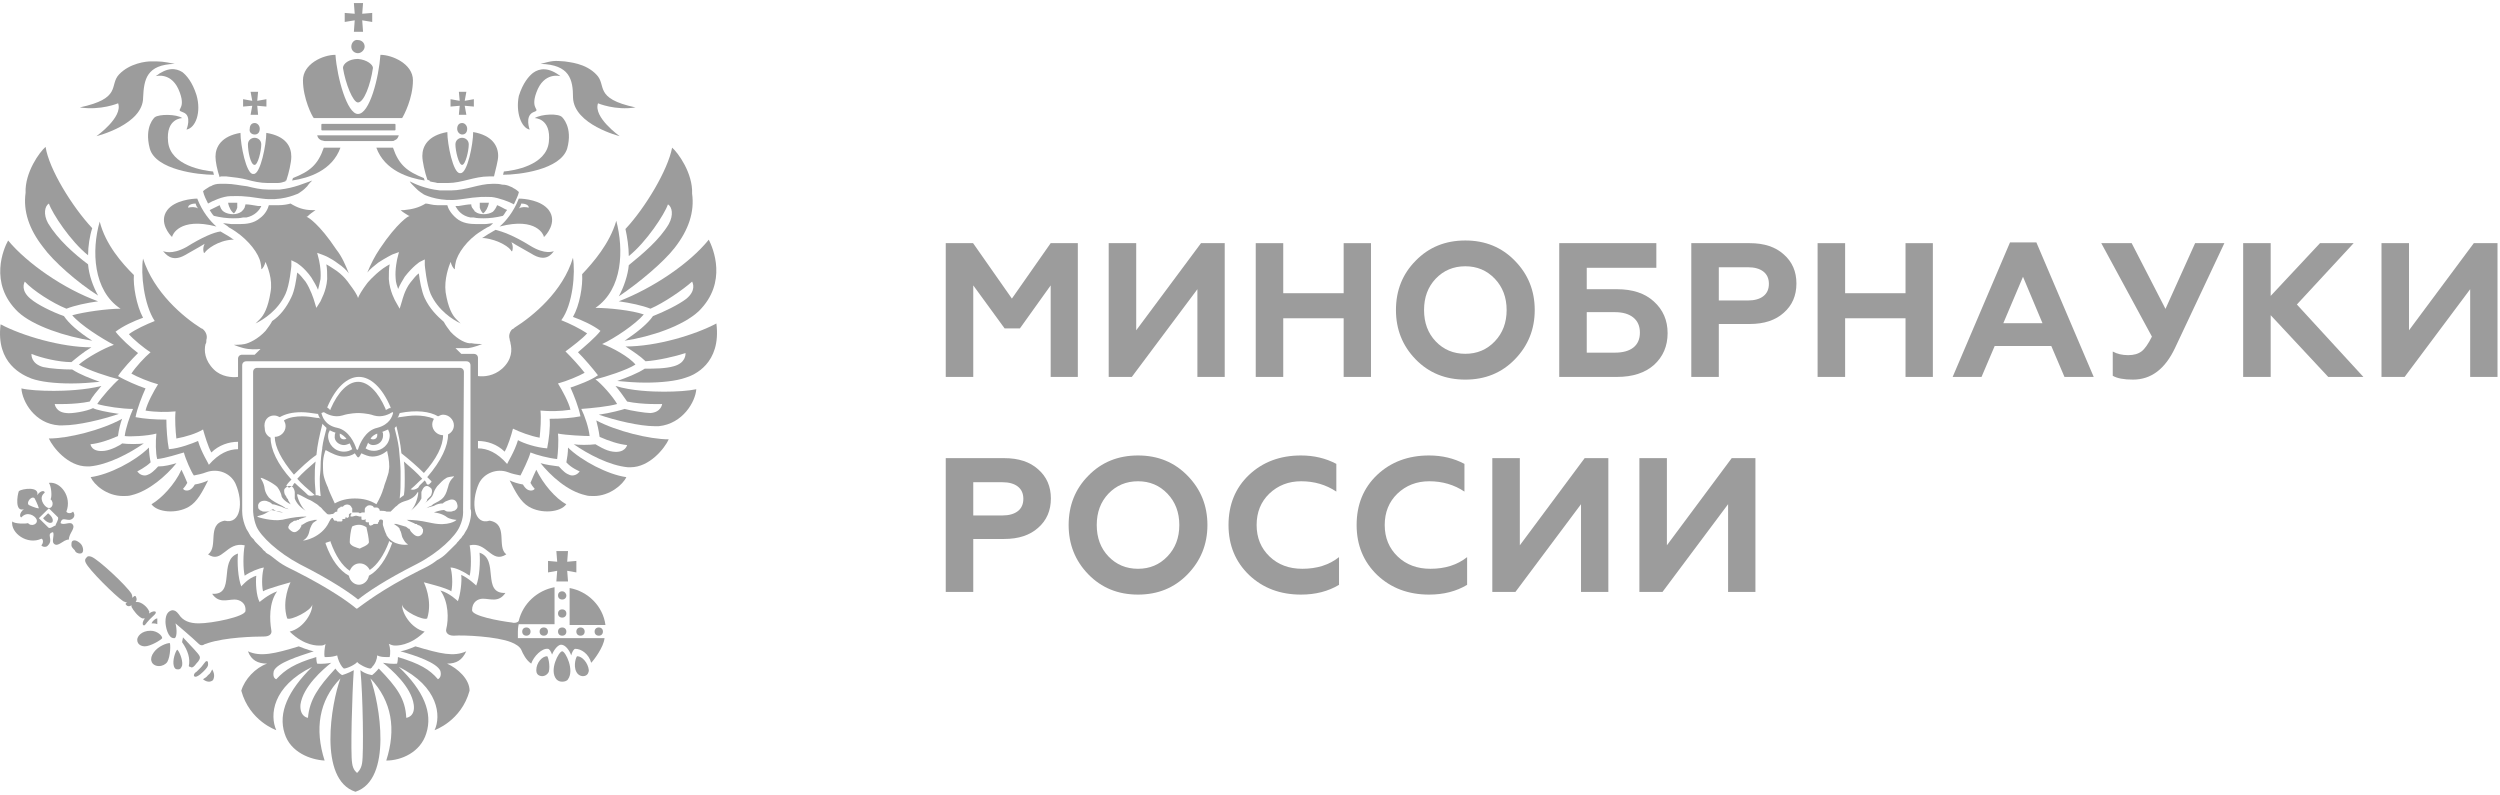 <?xml version="1.0" encoding="UTF-8"?> <svg xmlns="http://www.w3.org/2000/svg" width="563" height="179" viewBox="0 0 563 179" fill="none"><g clip-path="url(#clip0_8270_1673)"><path d="M126.606 133.163C126.043 133.163 125.668 133.533 125.668 134.088C125.668 134.643 126.043 135.013 126.606 135.013C127.169 135.013 127.544 134.643 127.544 134.088C127.544 133.718 127.169 133.163 126.606 133.163Z" fill="#9C9C9C"></path><path d="M129.793 142.233C129.793 142.788 130.168 143.158 130.731 143.158C131.294 143.158 131.669 142.788 131.669 142.233C131.669 141.677 131.294 141.308 130.731 141.308C130.168 141.308 129.793 141.677 129.793 142.233Z" fill="#9C9C9C"></path><path d="M126.606 141.308C126.043 141.308 125.668 141.677 125.668 142.233C125.668 142.788 126.043 143.158 126.606 143.158C127.169 143.158 127.544 142.788 127.544 142.233C127.544 141.677 127.169 141.308 126.606 141.308Z" fill="#9C9C9C"></path><path d="M133.904 142.233C133.904 142.788 134.28 143.158 134.843 143.158C135.405 143.158 135.78 142.788 135.78 142.233C135.78 141.677 135.405 141.308 134.843 141.308C134.28 141.308 133.904 141.677 133.904 142.233Z" fill="#9C9C9C"></path><path d="M125.292 124.099L125.48 126.504L123.416 126.319V128.91L125.48 128.54L125.292 130.945H127.919L127.732 128.54L129.796 128.91V126.319L127.732 126.504L127.919 124.099H125.292Z" fill="#9C9C9C"></path><path d="M128.279 132.425V140.751H136.348C135.785 136.496 132.407 133.165 128.279 132.425Z" fill="#9C9C9C"></path><path d="M126.606 137.233C126.043 137.233 125.668 137.603 125.668 138.158C125.668 138.713 126.043 139.084 126.606 139.084C127.169 139.084 127.544 138.713 127.544 138.158C127.544 137.603 127.169 137.233 126.606 137.233Z" fill="#9C9C9C"></path><path d="M129.979 147.78C129.792 147.78 129.041 149.815 129.792 151.296C130.167 152.036 130.918 152.406 131.668 152.221C132.419 152.036 132.606 151.296 132.606 150.925C132.419 149.26 131.105 147.78 129.979 147.78Z" fill="#9C9C9C"></path><path d="M123.213 147.78C122.087 147.78 120.773 149.26 120.773 150.925C120.773 151.481 120.961 152.036 121.712 152.221C122.462 152.406 123.213 152.036 123.588 151.296C123.963 149.815 123.4 147.78 123.213 147.78Z" fill="#9C9C9C"></path><path d="M126.603 146.67C125.852 146.67 123.601 150.925 125.29 152.961C125.665 153.331 126.04 153.516 126.603 153.516C127.166 153.516 127.729 153.331 127.916 152.961C129.417 150.925 127.353 146.67 126.603 146.67Z" fill="#9C9C9C"></path><path d="M116.627 142.23C116.627 141.305 116.815 140.565 116.815 140.565H124.883V132.239C120.943 132.979 117.753 135.939 116.815 139.825C116.627 140.195 115.877 140.38 115.314 140.195C112.312 139.825 106.308 138.715 106.308 137.42C106.308 135.569 107.621 134.829 108.747 134.829C110.436 134.829 112.312 135.754 113.813 133.534C108.372 133.719 112.5 125.949 107.996 124.468C108.184 126.503 107.996 130.019 107.246 131.869C107.246 131.869 105.557 130.204 103.869 129.464C104.056 130.944 103.681 133.904 103.118 135.384C103.118 135.384 101.242 133.534 99.178 132.979C101.054 135.569 101.054 139.455 100.491 141.675C100.304 142.415 100.866 143.155 102.18 143.155C104.432 142.97 111.937 143.34 115.126 144.635C116.065 145.005 117.003 145.561 117.378 146.3C117.753 147.226 118.504 148.706 119.63 149.446C120.193 147.781 122.069 145.931 123.382 146.115C123.757 146.115 124.133 146.856 124.32 147.411C124.508 146.856 125.446 145.19 126.384 145.19C127.323 145.19 128.26 146.485 128.636 147.596C128.823 146.856 129.199 146.115 129.574 146.115C130.887 146.115 132.576 147.226 133.139 149.261C133.702 148.706 135.953 145.746 136.141 143.71H116.627C116.627 143.895 116.627 143.155 116.627 142.23Z" fill="#9C9C9C"></path><path d="M121.523 142.233C121.523 142.788 121.899 143.158 122.461 143.158C123.024 143.158 123.4 142.788 123.4 142.233C123.4 141.677 123.024 141.308 122.461 141.308C121.899 141.308 121.523 141.677 121.523 142.233Z" fill="#9C9C9C"></path><path d="M117.602 142.233C117.602 142.788 117.977 143.158 118.54 143.158C119.103 143.158 119.478 142.788 119.478 142.233C119.478 141.677 119.103 141.308 118.54 141.308C117.977 141.308 117.602 141.677 117.602 142.233Z" fill="#9C9C9C"></path><path d="M39.9 146.304C39.524 146.674 38.774 148.709 39.149 150.005C39.337 150.56 39.524 150.745 40.087 150.745C40.65 150.745 40.838 150.375 41.026 149.82C41.213 148.524 40.275 146.489 39.9 146.304Z" fill="#9C9C9C"></path><path d="M46.851 152.039C46.475 152.594 45.912 152.779 45.725 152.964C45.912 153.149 46.475 153.519 47.038 153.519C47.413 153.519 47.788 153.334 47.976 153.149C48.539 152.039 47.976 151.114 47.788 150.744C47.601 151.114 47.413 151.669 46.851 152.039Z" fill="#9C9C9C"></path><path d="M44.201 149.447C44.952 148.707 45.14 148.152 44.952 147.782C44.764 147.227 43.076 145.562 41.199 143.526C41.199 143.896 41.012 144.266 41.012 144.636C42.325 146.486 42.888 148.337 42.513 150.002C42.7 150.187 42.7 150.187 42.888 150.187C43.263 150.557 43.826 150.002 44.201 149.447Z" fill="#9C9C9C"></path><path d="M46.864 149.632C46.864 149.262 46.864 149.077 46.676 148.892H46.488C46.301 148.892 46.113 149.262 45.925 149.447C45.738 149.632 45.55 150.002 45.175 150.372C44.8 150.742 44.612 150.927 44.237 151.297C43.862 151.482 43.674 151.852 43.674 152.037C43.674 152.037 43.674 152.037 43.674 152.222C43.862 152.407 43.862 152.407 44.049 152.407C44.237 152.407 44.8 152.222 45.738 151.297C46.676 150.372 46.864 150.002 46.864 149.632Z" fill="#9C9C9C"></path><path d="M34.487 139.821C34.487 139.821 34.299 140.007 34.111 140.377C34.487 140.377 35.05 140.377 35.425 140.562C35.425 140.192 35.425 139.636 35.425 139.267C35.05 139.267 34.674 139.636 34.487 139.821Z" fill="#9C9C9C"></path><path d="M39.515 140.382C39.515 140.382 43.456 143.713 44.769 145.008C45.144 145.378 45.519 145.378 45.895 145.193C46.082 145.008 46.457 145.008 46.833 144.823C50.773 143.528 57.153 143.343 59.404 143.343C60.905 143.343 61.28 142.603 61.093 141.862C60.717 139.642 60.53 135.757 62.406 133.167C60.342 133.907 58.466 135.572 58.466 135.572C57.715 134.277 57.528 131.131 57.715 129.651C55.839 130.206 54.338 132.057 54.338 132.057C53.587 130.206 53.4 126.691 53.587 124.656C49.084 126.136 53.212 134.092 47.771 133.722C49.272 135.942 51.148 135.017 52.837 135.017C53.963 135.017 55.464 135.757 55.276 137.607C55.089 138.902 47.771 140.382 44.769 140.382C42.705 140.382 41.204 139.827 40.266 138.347C39.703 137.607 39.328 137.422 38.765 137.422C38.014 137.607 37.264 138.162 37.264 140.012C37.264 141.123 37.826 143.713 39.14 143.713C39.89 143.898 39.89 141.678 39.515 140.382Z" fill="#9C9C9C"></path><path d="M32.054 139.269C32.242 139.269 32.429 139.269 32.617 139.269C32.054 140.009 32.054 140.564 32.242 140.749C32.617 141.119 32.804 140.379 33.742 139.454C34.681 138.529 35.244 138.159 35.056 137.789C34.868 137.603 34.306 137.603 33.555 138.159C33.555 137.974 33.742 137.789 33.555 137.603C33.18 136.679 31.866 135.568 30.928 135.568C30.74 135.568 30.74 135.568 30.553 135.568C30.928 135.013 30.74 134.643 30.553 134.273C30.365 134.088 30.178 134.273 29.802 134.643C29.802 134.458 29.802 134.088 29.615 133.718C28.489 131.868 22.11 125.947 20.608 125.392C19.67 125.022 19.483 125.577 19.483 125.577C19.483 125.577 18.92 125.947 19.295 126.687C19.858 128.168 26.05 134.273 27.738 135.383C28.114 135.568 28.489 135.753 28.676 135.568C28.301 135.938 28.114 135.938 28.489 136.308C28.676 136.493 29.052 136.679 29.615 136.308C29.615 136.493 29.615 136.493 29.615 136.679C29.99 137.418 31.116 138.899 32.054 139.269Z" fill="#9C9C9C"></path><path d="M36.531 143.708C36.531 143.153 35.405 142.042 33.904 142.042C31.841 142.042 30.902 143.338 30.902 144.078C30.902 145.373 32.216 145.558 32.591 145.558C33.904 145.558 36.344 144.078 36.531 143.708Z" fill="#9C9C9C"></path><path d="M34.67 146.854C34.107 147.594 33.92 148.334 34.107 148.889C34.295 149.629 35.046 149.999 35.796 149.999C36.547 149.999 37.297 149.629 37.672 149.074C38.423 147.779 38.423 145.003 38.235 144.818C37.485 144.818 35.609 145.559 34.67 146.854Z" fill="#9C9C9C"></path><path d="M16.26 117.99C15.697 117.435 14.384 118.36 13.633 117.805C14.008 115.955 15.322 117.805 16.448 116.695C17.011 116.14 16.635 115.4 16.448 115.215C15.885 115.77 15.134 115.585 14.947 115.215C16.26 111.885 13.633 108.369 11.006 108.739C11.569 109.479 11.757 111.885 11.382 112.44C12.32 113.18 11.757 114.845 10.631 114.29C9.881 113.92 8.567 112.07 10.068 110.96C10.068 110.405 9.13 110.405 8.38 111.515C8.942 109.479 5.002 110.035 4.252 110.589C3.876 111.515 3.314 115.4 5.377 114.66C4.252 115.585 4.439 116.51 4.815 116.51C6.128 115.03 7.817 116.14 8.192 116.88C8.755 117.99 7.066 118.73 6.316 117.805C5.753 117.99 3.314 117.99 2.751 117.435C2.375 120.025 6.128 122.801 9.318 121.321C9.693 121.321 9.881 122.246 9.318 122.801C9.505 123.171 10.444 123.356 10.819 122.801C12.132 121.506 10.256 120.211 11.945 119.84C12.32 120.581 11.569 121.876 12.132 122.431C13.07 123.356 14.196 121.506 15.509 121.506C15.509 120.025 17.198 118.915 16.26 117.99ZM6.503 113.735C6.503 113.735 5.94 113.365 6.691 112.44C7.441 111.7 7.817 112.255 7.817 112.255C7.817 112.255 8.567 113.735 8.755 114.475C8.004 114.475 6.503 113.735 6.503 113.735ZM12.507 118.36C12.132 118.36 11.194 119.286 10.819 118.73L8.755 116.695L11.006 114.475L13.07 116.51C13.258 117.065 12.507 117.99 12.507 118.36Z" fill="#9C9C9C"></path><path d="M16.834 121.693C16.647 121.693 16.459 121.693 16.272 121.878C16.084 122.063 16.084 122.433 16.084 122.803C16.084 123.173 16.459 123.543 16.834 123.913C17.022 124.468 17.585 124.653 17.96 124.653C18.148 124.653 18.336 124.653 18.523 124.468C18.898 124.098 18.711 122.988 18.148 122.433C17.773 122.063 17.21 121.693 16.834 121.693Z" fill="#9C9C9C"></path><path d="M10.831 115.589L9.705 116.699C9.705 116.699 10.831 118.179 11.769 117.624C12.332 116.699 10.831 115.589 10.831 115.589Z" fill="#9C9C9C"></path><path d="M120.4 110.038C120.4 110.408 118.899 111.148 117.774 109.112C116.648 108.927 115.522 108.557 114.771 108.187C116.085 110.778 117.211 112.998 119.087 114.108C121.901 115.773 126.217 115.403 127.53 113.553C125.091 112.258 122.277 108.927 120.776 105.782C120.4 106.522 119.838 107.817 119.462 108.742C119.65 109.112 120.025 109.668 120.4 110.038Z" fill="#9C9C9C"></path><path d="M146.482 69.517C149.483 68.222 153.799 65.262 155.863 63.412C156.05 63.782 156.801 65.447 154.55 67.297C152.861 68.592 149.483 70.257 147.044 71.182C145.919 72.848 143.667 74.698 140.665 76.733C146.669 75.808 153.799 73.403 157.364 70.072C163.931 63.597 160.554 55.826 159.616 53.976C155.3 59.341 147.044 64.892 139.352 67.852C141.978 68.222 144.605 68.777 146.482 69.517Z" fill="#9C9C9C"></path><path d="M141.603 57.674C145.543 54.529 149.671 48.239 150.422 46.019C151.36 46.573 151.735 48.424 150.609 50.459C148.545 53.974 144.793 57.12 141.603 59.71C141.415 61.93 140.477 64.705 139.352 66.74C144.042 63.595 149.483 58.97 151.923 55.824C155.113 51.754 156.426 47.684 155.863 43.613C156.05 38.988 152.673 34.362 151.36 33.252C150.422 38.248 145.356 46.758 140.852 51.569C141.228 53.234 141.603 55.639 141.603 57.674Z" fill="#9C9C9C"></path><path d="M138.604 86.913C139.542 88.023 140.48 89.318 141.231 90.428C144.796 91.168 149.111 90.983 149.111 90.983C149.111 90.983 148.924 92.833 146.485 93.018C145.359 93.018 141.981 92.463 140.668 92.093C140.105 92.278 137.478 93.018 134.852 93.388C138.604 94.683 144.045 95.978 147.423 95.978C147.798 95.978 147.986 95.978 148.361 95.978C153.802 95.423 156.617 90.428 156.804 87.653C155.116 88.023 152.301 88.208 149.487 88.208C146.86 88.208 142.169 88.023 138.604 86.913Z" fill="#9C9C9C"></path><path d="M161.332 72.848C156.454 75.438 147.822 78.028 140.88 78.028C142.569 79.139 144.257 80.249 145.383 81.359C148.198 81.174 152.138 80.249 154.39 79.509C154.39 79.879 154.39 81.729 151.763 82.469C149.886 83.024 147.26 83.024 145.196 83.024C143.507 84.134 141.068 85.059 139.004 85.799C140.88 85.984 143.319 86.169 145.383 86.169C148.948 86.169 152.326 85.799 154.39 85.059C156.266 84.504 162.458 81.914 161.332 72.848Z" fill="#9C9C9C"></path><path d="M135.031 98.381C137.095 99.307 139.347 100.047 141.223 100.232C141.223 100.232 140.848 102.082 138.034 101.712C136.345 101.527 134.468 100.232 134.093 100.047C132.78 100.232 130.153 100.232 129.215 100.047C132.404 102.267 137.283 104.857 141.411 105.227C141.598 105.227 141.786 105.227 141.974 105.227C146.289 105.227 149.667 100.972 150.605 98.937C146.289 98.937 138.784 97.086 134.281 94.681C134.468 95.421 134.844 96.901 135.031 98.381Z" fill="#9C9C9C"></path><path d="M127.543 104.119C128.669 105.414 130.545 106.154 130.545 106.154C130.545 106.154 129.982 107.079 128.857 107.079C128.481 107.079 128.106 106.894 127.731 106.709C126.98 106.339 125.854 105.044 125.854 105.044C124.353 104.859 123.04 104.674 121.727 104.304C123.978 107.079 127.731 110.594 131.859 111.52C132.421 111.705 132.984 111.705 133.735 111.705C137.3 111.705 140.302 109.114 141.053 107.449C136.925 106.894 130.921 103.749 127.918 100.789C127.918 101.899 127.731 103.194 127.543 104.119Z" fill="#9C9C9C"></path><path d="M100.683 149.445C102.747 149.445 104.06 148.705 104.998 146.67C102.184 147.965 99.182 147.225 93.553 145.56C93.553 145.56 91.489 146.485 90.175 146.67C93.553 147.595 98.431 149.26 99.182 151.11C99.557 152.59 98.619 152.96 98.619 152.96C96.742 150.74 94.491 149.445 89.612 147.965C89.612 148.89 89.425 149.445 89.425 149.445C89.425 149.445 88.487 149.63 86.235 149.26C88.112 150.74 92.615 154.626 93.177 158.696C93.553 161.471 91.489 161.656 91.489 161.656C91.301 157.401 89.425 154.811 85.297 150.555C85.297 150.555 84.547 151.48 83.796 152.035C83.796 152.035 82.295 151.85 81.169 150.925C81.732 156.476 81.92 169.797 81.544 171.832C81.357 173.312 80.419 174.052 80.419 174.052C80.419 174.052 79.481 173.497 79.293 171.832C78.918 169.612 79.293 156.291 79.668 150.925C78.355 151.665 77.041 152.035 77.041 152.035C76.103 151.48 75.54 150.555 75.54 150.555C71.6 154.811 69.724 157.586 69.348 161.656C69.348 161.656 67.472 161.471 67.66 158.696C68.223 154.626 72.726 150.74 74.602 149.26C72.538 149.63 71.412 149.445 71.412 149.445C71.412 149.445 71.225 148.89 71.225 147.965C66.346 149.445 64.282 150.74 62.218 152.96C62.218 152.96 61.28 152.775 61.656 151.11C62.406 149.26 67.284 147.78 70.662 146.67C69.536 146.485 67.284 145.56 67.284 145.56C61.843 147.225 58.654 147.965 55.839 146.67C56.59 148.705 58.09 149.445 60.154 149.445C57.528 150.37 55.089 152.96 54.338 155.55C56.214 162.396 62.218 164.431 62.218 164.431C60.717 161.101 61.28 154.626 70.287 150.185C64.845 155.55 62.594 160.546 64.095 165.172C65.408 169.427 69.911 171.092 73.101 171.277C70.85 164.246 71.787 157.771 76.666 152.775C74.602 158.326 71.6 175.532 80.043 178.308C88.487 175.532 85.485 158.326 83.421 152.775C88.299 157.956 89.237 164.246 86.986 171.277C90.363 171.277 94.678 169.427 95.992 165.172C97.493 160.546 95.429 155.55 89.8 150.185C98.806 154.626 99.369 161.286 97.868 164.431C97.868 164.431 103.872 162.396 105.749 155.55C105.749 152.96 103.122 150.555 100.683 149.445Z" fill="#9C9C9C"></path><path d="M42.555 114.108C44.431 112.998 45.557 110.778 46.87 108.187C46.12 108.557 44.994 108.927 43.868 109.112C42.742 111.148 41.241 110.408 41.241 110.038C41.617 109.668 41.992 109.112 42.18 108.742C41.804 107.817 41.241 106.522 40.866 105.782C39.365 109.112 36.363 112.258 34.111 113.553C35.425 115.403 39.74 115.773 42.555 114.108Z" fill="#9C9C9C"></path><path d="M20.779 76.735C17.589 74.7 15.525 72.85 14.399 71.185C11.772 70.26 8.395 68.594 6.894 67.299C4.642 65.449 5.393 63.784 5.581 63.414C7.457 65.449 11.772 68.225 14.962 69.52C16.838 68.779 19.465 68.225 22.092 67.855C14.399 65.079 6.143 59.344 1.828 54.163C0.89 55.828 -2.675 63.784 4.08 70.26C7.457 73.405 14.774 75.81 20.779 76.735Z" fill="#9C9C9C"></path><path d="M22.085 66.56C20.959 64.525 20.021 61.935 19.834 59.529C16.644 57.124 13.079 53.979 10.827 50.279C9.702 48.243 10.077 46.393 11.015 45.838C11.766 48.059 15.893 54.349 19.834 57.494C19.834 55.459 20.209 53.054 20.772 51.389C16.269 46.578 11.015 38.067 10.265 33.072C8.951 34.182 5.574 38.807 5.761 43.433C5.199 47.503 6.512 51.574 9.702 55.644C11.953 58.789 17.395 63.6 22.085 66.56Z" fill="#9C9C9C"></path><path d="M20.206 90.428C20.769 89.318 21.895 88.023 22.833 86.913C19.268 87.838 14.577 88.023 12.138 88.023C9.136 88.023 6.321 87.838 4.82 87.468C5.008 90.428 7.822 95.423 13.264 95.793C13.639 95.793 13.827 95.793 14.202 95.793C17.579 95.793 23.02 94.499 26.773 93.203C24.146 92.833 21.519 92.278 20.956 91.908C19.456 92.648 16.078 93.203 14.952 93.018C12.513 92.833 12.325 90.983 12.325 90.983C12.325 90.983 16.641 91.168 20.206 90.428Z" fill="#9C9C9C"></path><path d="M7.078 85.247C9.142 85.987 12.332 86.357 16.084 86.357C18.336 86.357 20.587 86.172 22.464 85.987C20.4 85.247 17.961 84.322 16.272 83.212C14.208 83.212 11.394 83.027 9.705 82.657C7.078 81.917 7.078 80.066 7.078 79.696C9.33 80.621 13.27 81.547 16.084 81.547C17.21 80.621 18.711 79.326 20.587 78.216C13.833 78.216 5.014 75.626 0.136 73.036C-0.99 81.917 5.202 84.507 7.078 85.247Z" fill="#9C9C9C"></path><path d="M19.625 105.039C19.813 105.039 20 105.039 20.188 105.039C24.316 104.669 29.194 102.079 32.384 99.859C31.446 100.044 28.631 100.044 27.506 99.859C27.13 100.229 25.066 101.339 23.565 101.524C20.563 101.894 20.376 100.044 20.376 100.044C22.252 99.859 24.503 99.119 26.567 98.193C26.755 96.713 27.13 95.233 27.506 94.308C22.815 96.898 15.31 98.749 10.994 98.749C11.932 100.784 15.31 105.039 19.625 105.039Z" fill="#9C9C9C"></path><path d="M27.73 111.705C28.293 111.705 29.043 111.705 29.606 111.52C33.546 110.594 37.486 107.079 39.738 104.304C38.425 104.674 37.111 105.044 35.61 105.044C35.61 105.044 34.672 106.154 33.734 106.709C33.359 106.894 32.983 107.079 32.608 107.079C31.482 107.079 30.919 106.154 30.919 106.154C30.919 106.154 32.796 105.229 33.922 104.119C33.734 103.194 33.546 101.899 33.546 100.789C30.357 103.934 24.54 106.894 20.412 107.449C21.163 109.114 23.977 111.705 27.73 111.705Z" fill="#9C9C9C"></path><path d="M79.115 10.499C79.115 11.424 79.866 11.979 80.616 11.979C81.367 11.979 82.117 11.239 82.117 10.499C82.117 9.574 81.367 9.019 80.616 9.019C79.866 8.834 79.115 9.574 79.115 10.499Z" fill="#9C9C9C"></path><path d="M79.695 7.167H81.759L81.571 4.576L83.823 4.946V2.911L81.571 3.096L81.759 0.691H79.695L79.882 3.096L77.631 2.911V4.946L79.882 4.576L79.695 7.167Z" fill="#9C9C9C"></path><path d="M72.362 31.587C72.55 31.587 72.925 31.772 73.112 31.772H88.123C88.498 31.772 88.686 31.772 88.874 31.587C89.436 31.402 89.624 31.032 89.812 30.477H71.424C71.612 31.217 71.987 31.402 72.362 31.587Z" fill="#9C9C9C"></path><path d="M88.881 29.37C89.068 29.37 89.068 29.185 89.068 29.185V28.075C89.068 27.89 88.881 27.89 88.881 27.89H72.557C72.369 27.89 72.369 28.075 72.369 28.075V29.185C72.369 29.37 72.557 29.37 72.557 29.37H88.881Z" fill="#9C9C9C"></path><path d="M90.555 26.592C90.93 26.037 92.994 22.152 92.994 18.081C92.994 14.381 88.303 12.346 85.676 12.346C85.301 17.526 83.237 25.667 80.61 25.667C78.171 25.667 75.919 17.526 75.544 12.346C72.73 12.346 68.227 14.381 68.227 18.081C68.227 22.152 70.29 26.222 70.666 26.592H90.555Z" fill="#9C9C9C"></path><path d="M80.612 23.077C81.925 23.077 83.426 19.192 83.989 15.306C83.989 14.566 82.676 13.456 80.612 13.271C78.548 13.271 77.234 14.381 77.234 15.306C77.797 18.822 79.486 23.077 80.612 23.077Z" fill="#9C9C9C"></path><path d="M104.471 83.765C104.471 83.209 104.095 82.839 103.532 82.839H57.938C57.375 82.839 57 83.209 57 83.765V115.033C57 115.033 57 116.698 57.751 118.548C58.689 120.768 62.629 124.469 67.507 127.059C74.45 130.574 78.578 133.349 80.641 135.015C82.705 133.349 86.833 130.574 93.776 127.059C98.841 124.469 102.594 120.768 103.532 118.548C104.471 116.513 104.283 115.033 104.283 115.033L104.471 83.765ZM89.085 95.051V95.236C89.648 97.456 90.211 99.861 90.398 102.081C92.275 103.562 93.963 105.042 95.464 106.522C98.279 103.377 99.78 100.416 99.78 98.011C98.466 98.011 97.341 96.901 97.341 95.606C97.341 95.051 97.528 94.681 97.716 94.311C96.402 93.755 94.901 93.57 93.588 93.57C92.462 93.57 91.336 93.755 90.023 93.941H89.835L89.46 94.126L89.648 93.941C89.835 93.57 89.835 93.385 90.023 93.015C93.775 92.275 96.778 92.645 98.654 93.755C99.029 93.57 99.404 93.385 99.78 93.385C101.093 93.385 102.219 94.496 102.219 95.791C102.219 96.716 101.656 97.456 100.905 97.826C100.905 100.416 99.404 103.747 96.215 107.447C96.402 107.632 96.59 107.817 96.778 108.002C96.965 108.187 96.965 108.187 97.153 108.372V108.557C96.965 108.742 96.778 108.927 96.59 109.112H96.402C96.402 109.112 96.402 109.112 96.215 109.112C96.027 108.927 96.027 108.927 96.027 108.742C95.84 108.557 95.84 108.372 95.652 108.187C95.277 108.557 94.901 108.927 94.526 109.297L94.151 109.852C93.588 110.222 93.025 110.407 92.65 110.222H92.462L92.65 110.037C93.588 109.297 94.338 108.372 95.089 107.817C93.963 106.522 92.462 105.227 90.961 103.932C91.149 105.227 91.149 106.522 91.149 107.817C91.149 108.927 91.149 110.222 90.961 111.517C90.774 111.702 90.398 111.887 90.211 112.072L90.023 112.257V112.072C90.211 110.592 90.211 109.112 90.211 107.817C90.211 107.447 90.211 106.892 90.211 106.522V106.152C90.211 105.227 90.023 102.636 89.835 100.971C89.648 99.491 89.272 98.011 88.897 96.531V96.346C89.085 96.161 89.272 95.976 89.46 95.791L89.085 95.051ZM73.699 91.72C75.575 87.28 78.202 84.874 80.829 84.874C83.456 84.874 86.083 87.28 87.959 91.72V91.905H87.771C87.584 91.905 87.396 92.09 87.021 92.275H86.833V92.09C85.144 88.205 82.893 85.985 80.641 85.985C78.39 85.985 76.138 88.205 74.45 92.09V92.275H74.262C74.074 91.905 73.699 91.905 73.699 91.72ZM72.949 92.83C73.511 93.2 75.2 94.126 77.077 93.57C78.765 93.015 80.641 93.015 80.641 93.015C80.641 93.015 82.705 93.015 84.207 93.57C86.083 94.126 87.771 93.2 88.334 92.83C88.522 92.83 88.522 92.83 88.522 93.015C88.334 93.755 87.771 95.606 84.957 96.346C82.33 96.901 81.017 99.861 80.641 101.156C80.641 101.341 80.454 101.341 80.266 101.156C79.891 99.861 78.578 96.901 75.951 96.346C73.136 95.791 72.573 93.755 72.386 93.015C72.761 92.83 72.949 92.83 72.949 92.83ZM77.452 100.231C77.827 100.231 78.39 100.046 78.765 99.861C78.953 100.231 79.141 100.786 79.328 101.156C78.765 101.526 78.202 101.711 77.452 101.711C75.388 101.711 73.887 100.046 73.887 98.196C73.887 97.641 74.074 97.271 74.262 96.901C74.637 97.086 75.013 97.271 75.575 97.456C75.388 97.641 75.388 98.011 75.388 98.196C75.2 99.306 76.326 100.231 77.452 100.231ZM76.514 98.011C76.514 97.826 76.514 97.826 76.514 97.641C77.077 97.826 77.639 98.381 78.014 98.751C77.827 98.936 77.639 98.936 77.452 98.936C76.889 98.936 76.514 98.566 76.514 98.011ZM77.452 102.821C78.202 102.821 79.141 102.636 79.891 102.081C80.078 102.266 80.454 103.006 80.641 103.006C81.017 103.006 81.204 102.266 81.392 102.081C82.143 102.451 83.081 102.821 83.831 102.821C85.144 102.821 86.27 102.266 87.208 101.526C87.208 101.526 87.208 101.526 87.208 101.711C87.584 103.191 87.771 105.042 87.584 105.782C87.584 106.522 87.208 107.262 87.021 108.002C86.646 108.927 86.458 109.667 86.458 109.667C86.458 109.667 86.458 109.852 86.27 110.222C86.083 110.962 85.52 112.257 84.769 113.552C83.268 112.627 81.767 112.257 79.891 112.257C78.202 112.257 76.701 112.628 75.388 113.367C74.825 112.072 74.262 110.962 74.074 110.407C73.887 110.037 73.887 109.852 73.887 109.852C73.887 109.852 73.511 109.112 73.136 108.002C72.949 107.447 72.761 106.707 72.761 105.967C72.761 105.412 72.573 103.562 73.136 101.896C73.136 101.711 73.324 101.526 73.324 101.341C74.637 102.081 76.138 102.821 77.452 102.821ZM84.019 100.231C85.332 100.231 86.27 99.306 86.27 98.011C86.27 97.641 86.27 97.456 86.083 97.271C86.458 97.086 87.021 96.901 87.396 96.716C87.584 97.086 87.771 97.641 87.771 98.011C87.771 100.046 86.083 101.526 84.207 101.526C83.456 101.526 82.893 101.341 82.33 100.971C82.518 100.601 82.705 100.231 82.893 99.676C83.081 100.046 83.644 100.231 84.019 100.231ZM83.456 98.751C83.831 98.196 84.394 97.826 84.957 97.641C84.957 97.826 84.957 97.826 84.957 98.011C84.957 98.566 84.582 98.936 84.019 98.936C83.831 98.936 83.644 98.936 83.456 98.751ZM61.691 93.57C62.254 93.57 62.629 93.755 63.004 93.941C64.317 93.2 65.819 92.83 67.883 92.83C69.008 92.83 70.134 93.015 71.448 93.2H71.635C71.635 93.385 71.823 93.755 72.01 94.126L72.198 94.311L71.823 94.126C71.635 94.126 71.635 94.126 71.448 94.126C70.322 93.941 69.196 93.755 68.07 93.755C66.757 93.755 65.068 93.941 63.942 94.681C64.13 95.051 64.317 95.421 64.317 95.976C64.317 97.271 63.192 98.381 61.878 98.381C61.878 100.601 63.38 103.562 66.194 106.892C67.695 105.412 69.384 103.747 71.26 102.451C71.448 100.231 72.01 97.826 72.573 95.606V95.421L72.761 95.606C72.949 95.791 73.136 95.976 73.324 96.161C73.324 96.161 73.324 96.161 73.511 96.346V96.531C73.136 98.011 72.761 99.306 72.573 100.786V100.971C72.386 102.081 72.198 103.562 72.198 105.042C72.198 106.152 72.01 107.077 72.01 107.817C72.01 108.927 72.01 110.037 72.198 111.517V111.702H72.01C71.635 111.517 71.448 111.517 71.26 111.517H71.072V111.332C71.072 110.407 70.885 109.112 70.885 107.817C70.885 106.522 70.885 105.227 71.072 103.932C69.571 105.227 68.07 106.522 66.944 107.817C67.883 108.927 69.196 110.037 70.697 111.332L70.885 111.517H70.697C70.322 111.702 69.759 111.702 69.384 111.517C68.258 110.407 67.32 109.667 66.381 108.742C66.194 108.927 66.006 109.112 66.006 109.297L65.819 109.482C65.631 109.482 65.444 109.667 65.068 109.852L64.88 109.667C64.88 109.667 64.693 109.667 64.693 109.482H64.505V109.297C64.88 108.742 65.256 108.372 65.631 108.002C62.441 104.486 60.94 101.156 60.94 98.566C60.19 98.196 59.627 97.456 59.627 96.531C59.252 94.681 60.377 93.57 61.691 93.57ZM88.334 122.248C87.021 125.949 85.144 128.539 83.081 129.649C82.893 130.759 81.955 131.684 80.829 131.684C79.703 131.684 78.765 130.759 78.578 129.649C76.514 128.539 74.637 126.134 73.324 122.433V122.248L74.45 121.878V122.063C75.575 125.209 77.077 127.429 78.765 128.539C79.141 127.614 79.891 126.874 81.017 126.874C82.143 126.874 82.893 127.614 83.268 128.354C84.957 127.244 86.458 125.024 87.584 122.063V121.878H87.771C87.771 122.063 87.959 122.063 88.334 122.248ZM78.765 122.063C78.765 121.323 78.953 119.288 79.328 118.548C79.703 118.363 80.266 118.178 80.829 118.178C81.392 118.178 81.955 118.363 82.518 118.733C82.705 119.473 83.081 121.323 83.081 122.063C83.081 122.803 81.204 123.359 81.017 123.544C80.454 123.359 78.765 122.988 78.765 122.063ZM102.782 114.663C102.594 114.848 102.407 115.033 102.219 115.033C102.031 115.033 101.844 115.218 101.468 115.218H101.281C100.905 115.218 100.53 115.218 100.343 115.033C100.155 115.033 100.155 114.848 99.968 114.848C99.404 114.848 98.091 115.218 97.716 115.403C97.904 115.403 99.592 115.588 100.718 116.513C101.281 116.883 102.407 117.068 102.782 117.068C102.782 117.253 100.905 118.548 97.341 117.808L96.402 117.623C94.714 117.253 93.213 117.068 91.524 117.068C91.712 117.068 91.899 117.253 91.899 117.253C92.275 117.438 92.838 117.623 93.213 117.808C93.213 117.808 93.4 117.808 93.4 117.993H93.588C93.776 117.993 93.963 117.993 93.963 118.178C94.151 118.178 94.338 118.363 94.526 118.363C94.714 118.548 95.089 118.733 95.089 118.918C95.089 119.103 95.277 119.103 95.277 119.288C95.277 119.658 95.277 119.843 95.089 120.213C94.526 120.953 93.775 120.953 93.025 120.213L92.838 120.028C92.65 119.843 92.462 119.658 92.275 119.288V119.103C92.275 119.103 92.275 119.103 92.087 119.103C91.712 118.918 91.524 118.548 91.149 118.548C90.586 118.363 89.835 118.178 89.272 117.993C89.085 117.993 88.897 117.993 88.71 117.993C89.272 118.363 89.835 118.733 90.023 119.103C90.023 119.103 90.023 119.103 90.023 119.288C90.398 119.843 90.398 120.398 90.586 120.953C91.149 122.063 91.336 122.248 91.899 122.618C91.336 122.803 88.522 122.803 87.208 120.768C87.208 120.768 87.021 120.583 87.021 120.398C86.646 119.658 86.458 118.918 86.27 118.363C86.083 117.808 86.458 117.253 86.083 117.068C85.707 116.883 85.52 117.068 85.52 117.068C85.332 117.253 85.332 117.253 85.332 117.253V117.438C85.332 117.623 85.144 117.623 85.144 117.623V117.808C85.144 117.808 85.144 117.993 84.957 117.993C84.957 117.993 84.957 117.993 84.769 117.993C84.582 117.993 84.582 117.993 84.394 117.993C84.394 117.993 84.394 117.993 84.207 117.993C84.207 117.993 84.019 117.993 84.019 118.178C83.831 118.178 83.644 118.363 83.456 118.363C83.268 118.363 83.081 118.178 83.081 117.993C83.081 117.808 83.081 117.808 83.081 117.623C82.893 117.623 82.893 117.623 82.705 117.623C82.518 117.623 82.518 117.623 82.33 117.438C82.33 117.253 82.33 117.068 82.33 117.068C82.33 116.883 82.33 116.883 82.33 116.883C82.143 117.068 82.143 117.068 81.955 117.068C81.767 117.068 81.767 117.068 81.58 117.068C81.392 117.068 81.392 116.883 81.392 116.698V116.513C81.392 116.513 81.392 116.513 81.392 116.328C81.392 116.328 81.392 116.328 81.204 116.328H81.017C80.829 116.328 80.454 116.143 80.266 116.143C80.266 116.143 80.266 116.143 80.079 116.143C79.891 116.143 79.516 116.328 79.328 116.328H78.953C78.953 116.328 78.953 116.328 78.953 116.143C78.953 116.143 78.953 116.143 78.953 115.958L79.141 115.773C79.141 115.773 79.141 115.773 79.141 115.588C78.953 115.588 78.953 115.588 78.765 115.588V115.773C78.765 115.773 78.765 115.773 78.578 115.773V116.143C78.578 116.328 78.578 116.513 78.39 116.513C78.202 116.698 78.202 116.698 78.014 116.513C78.014 116.513 77.827 116.513 77.827 116.328C77.827 116.328 77.639 116.328 77.639 116.143C77.639 116.143 77.639 116.328 77.827 116.328C77.827 116.513 77.827 116.513 77.827 116.698C77.639 116.883 77.639 116.883 77.452 116.883H77.077C77.077 117.068 77.264 117.068 77.077 117.253C77.077 117.438 76.889 117.438 76.701 117.438C76.514 117.438 76.514 117.438 76.326 117.438C76.326 117.438 76.326 117.438 76.138 117.438H75.951L75.763 117.253C75.763 117.253 75.575 117.253 75.388 117.253C75.388 117.253 75.2 117.253 75.2 117.068L75.013 116.883V116.698C74.637 116.328 74.074 117.623 74.074 117.623C72.386 121.138 68.258 121.878 68.258 121.693C68.258 121.693 69.196 121.323 69.571 120.028C69.759 119.288 69.759 119.103 70.134 118.363C70.134 118.178 70.322 118.178 70.322 117.993C70.51 117.623 71.072 117.438 71.448 117.068C71.26 117.068 71.072 117.068 70.885 117.068C70.322 117.253 69.759 117.253 69.008 117.623C68.633 117.808 68.445 117.993 68.07 118.178C68.07 118.178 68.07 118.178 67.883 118.178V118.363C67.883 118.548 67.695 118.733 67.507 119.103L67.32 119.288C66.569 120.028 66.006 120.028 65.256 119.288L65.068 119.103C64.88 118.918 64.88 118.548 65.068 118.363C65.068 118.178 65.256 117.993 65.444 117.808C65.631 117.623 65.819 117.623 66.006 117.438C66.194 117.253 66.381 117.253 66.569 117.253C66.757 117.253 66.757 117.253 66.944 117.068C66.944 117.068 67.132 117.068 67.32 117.068C67.32 117.068 67.32 116.883 67.507 116.883C67.695 116.883 67.883 116.698 68.07 116.698C68.258 116.698 68.445 116.513 68.633 116.513C68.633 116.513 68.821 116.513 69.008 116.328C67.507 116.328 66.006 116.513 64.317 116.883C64.13 116.883 63.755 117.068 63.38 117.068C61.503 117.438 57.938 116.513 57.938 116.328C57.938 116.143 58.876 116.143 59.814 115.588C60.565 115.218 60.94 114.848 61.503 114.663C62.441 115.403 63.567 115.403 63.755 115.403C63.38 115.218 61.691 115.033 61.128 114.848C61.128 114.848 60.94 115.033 60.753 115.033C60.377 115.218 60.002 115.218 59.627 115.218C59.439 115.218 59.064 115.218 58.876 115.033C58.689 115.033 58.501 114.848 58.313 114.663C58.126 114.478 58.126 114.293 58.126 113.737C58.313 112.997 59.064 112.628 60.002 112.812C60.565 112.997 60.94 113.182 61.128 113.367L61.316 113.552C61.878 113.552 62.629 113.923 63.38 114.108C64.13 114.478 64.693 114.663 65.068 114.663C64.88 114.663 64.693 114.478 64.505 114.478C64.317 114.478 64.13 114.293 64.13 114.293C63.942 114.108 63.755 114.108 63.567 113.923C62.441 113.367 61.316 112.813 60.565 112.072C60.002 111.332 59.814 110.962 59.627 110.222C59.439 108.557 58.689 107.817 58.689 107.632C58.876 107.447 61.503 108.742 62.441 109.667C63.004 110.407 63.192 110.962 63.38 111.517V111.702C63.567 112.257 64.13 112.813 65.068 113.367C65.256 113.367 65.256 113.552 65.444 113.552C65.256 113.182 65.068 112.997 64.88 112.627V112.442L64.693 112.257C64.693 112.257 64.505 112.072 64.505 111.887C64.317 111.702 64.317 111.517 64.13 111.332C63.942 110.777 63.942 110.222 64.13 110.037C64.317 109.852 64.505 109.667 64.88 109.482C65.631 109.297 66.194 109.667 66.381 110.777C66.381 110.962 66.381 111.147 66.381 111.332C66.381 111.517 66.381 111.702 66.381 111.887V112.072C66.381 112.072 66.381 112.072 66.381 112.257C66.757 113.367 67.695 114.293 68.821 115.033C67.507 113.923 66.757 111.332 66.944 111.332C67.132 111.147 68.258 111.887 69.384 112.442C69.947 112.628 70.51 112.997 71.072 113.367C71.448 113.552 71.823 113.923 72.01 114.108C72.386 114.293 72.573 114.663 72.761 114.848C72.949 115.033 73.136 115.218 73.324 115.403C73.511 115.588 73.511 115.588 73.699 115.773C74.074 115.958 74.637 115.773 74.637 115.773C74.825 115.773 75.013 115.773 75.2 115.588C75.2 115.588 75.2 115.588 75.388 115.403C75.575 115.218 75.763 115.218 75.951 115.218V115.033C75.951 114.663 76.138 114.478 76.514 114.293C76.514 114.293 76.701 114.293 76.701 114.108H77.264C77.264 113.923 77.452 113.923 77.639 113.737C78.015 113.552 78.578 113.552 78.953 113.923C79.141 114.108 79.141 114.293 79.328 114.478V114.663C79.328 114.848 79.328 114.848 79.328 115.033C79.328 115.218 79.328 115.218 79.328 115.403C79.516 115.403 79.891 115.403 80.079 115.403C80.266 115.403 80.266 115.403 80.454 115.403C80.641 115.403 80.829 115.403 81.017 115.588C81.204 115.588 81.392 115.403 81.58 115.403C81.767 115.403 81.767 115.403 81.955 115.403H82.143C82.143 115.218 82.143 115.033 82.143 114.848C82.143 114.663 82.143 114.478 82.33 114.293C82.33 114.293 82.33 114.108 82.518 114.108L82.705 113.923C83.081 113.737 83.456 113.737 83.831 113.923C84.019 113.923 84.019 114.108 84.207 114.293C84.394 114.293 84.394 114.293 84.582 114.293H84.957C85.332 114.478 85.52 114.663 85.52 115.033C85.52 115.033 85.52 115.033 85.707 115.033H85.895C85.895 115.033 86.833 115.033 87.021 115.218H87.959C88.147 115.033 88.147 115.033 88.334 114.848C88.522 114.663 88.897 114.293 89.085 114.108C89.46 113.923 89.648 113.552 90.023 113.367C90.586 112.997 91.336 112.813 91.899 112.627C93.776 111.887 93.963 110.777 94.151 110.777C94.338 110.962 93.776 113.923 92.462 115.033C93.4 114.293 94.338 113.367 94.901 112.257C94.901 112.257 94.901 112.257 94.901 112.072V111.887C94.901 111.702 94.901 111.517 94.901 111.332C94.901 111.147 94.901 110.962 94.901 110.777C95.277 109.852 95.652 109.297 96.402 109.482C96.778 109.667 96.965 109.852 97.153 110.037C97.341 110.407 97.341 110.777 97.153 111.332C97.153 111.517 96.965 111.702 96.778 111.887C96.59 112.072 96.59 112.072 96.402 112.257L96.215 112.442V112.627C96.027 112.997 95.84 113.182 95.464 113.552C95.652 113.367 95.652 113.367 95.839 113.182C96.778 112.442 97.341 111.887 97.528 111.332C97.716 110.777 97.904 110.222 98.466 109.482C99.404 108.557 99.592 108.187 100.53 107.632C100.718 107.447 102.031 107.262 102.219 107.262C102.407 107.447 101.281 107.817 100.905 109.667C100.718 110.222 100.53 111.147 99.968 111.887C99.217 112.812 98.466 112.997 97.528 113.552L97.341 113.737C97.153 113.923 96.965 113.923 96.59 114.108C96.215 114.293 96.027 114.478 95.839 114.478C96.402 114.293 96.965 114.108 97.716 113.923C98.279 113.552 99.029 113.367 99.78 113.367C99.78 113.367 99.78 113.182 99.968 113.182C100.155 112.997 100.53 112.813 101.093 112.627C102.031 112.257 102.782 112.627 102.969 113.552C103.157 114.108 102.969 114.478 102.782 114.663Z" fill="#9C9C9C"></path><path d="M135.599 77.475C138.413 76.18 143.104 73.035 144.98 70.815C142.353 69.89 137.1 69.335 134.097 69.335C140.289 65.079 140.477 56.198 138.788 49.723C137.287 54.903 133.535 59.159 131.096 61.749C131.283 64.339 130.533 68.779 129.032 71.37C131.096 72.11 133.535 73.22 135.223 74.515C134.097 75.995 131.658 78.031 130.157 79.326C131.471 80.621 133.535 83.026 134.66 84.506C133.159 85.616 130.157 86.726 128.469 87.281C129.219 88.947 130.345 91.722 130.72 93.757C128.844 94.127 126.405 94.312 123.778 94.312C123.966 96.162 123.59 99.123 123.215 100.973C120.776 100.788 117.961 99.863 116.648 99.123C115.897 101.713 114.209 104.303 114.209 104.488C111.957 101.898 109.706 100.973 107.642 100.973V99.308C109.706 99.308 111.957 100.048 113.646 101.713C114.396 100.418 115.147 98.013 115.522 96.532C117.023 97.272 119.462 98.198 121.526 98.568C121.714 96.718 121.902 94.312 121.714 92.462C123.778 92.647 126.029 92.647 128.469 92.277C128.093 90.612 126.592 87.837 125.654 86.356C127.718 85.801 130.345 84.691 131.658 83.951C130.533 82.471 128.656 80.436 127.343 79.141C128.844 78.031 131.283 76.18 132.221 75.07C130.533 73.96 128.281 72.85 126.405 72.11C129.032 68.594 129.594 61.379 129.032 58.048C126.78 65.634 120.025 71.185 115.897 73.775C115.71 73.96 115.522 74.145 115.335 74.145C115.147 74.33 114.396 75.255 114.772 76.365C114.772 76.735 114.959 76.921 114.959 77.29C115.335 78.771 115.335 80.991 113.083 83.026C111.207 84.691 108.955 84.876 107.642 84.691V80.621C107.642 80.066 107.266 79.696 106.703 79.696H103.889L102.576 78.401C102.576 78.401 103.889 78.401 105.39 78.401C106.891 78.216 108.58 77.475 108.58 77.475C108.58 77.475 106.891 77.475 106.141 77.29C105.202 77.475 103.139 76.55 101.45 74.7C100.887 73.96 100.324 73.22 99.949 72.48C98.448 71.185 96.759 69.52 95.633 67.114C94.883 65.449 94.508 63.044 94.32 61.564C93.757 61.934 93.194 62.674 92.444 63.599C91.13 65.264 90.567 67.669 90.567 67.669L90.004 69.52L89.066 67.855C89.066 67.855 87.753 65.634 87.565 62.859C87.565 61.564 87.565 60.454 87.753 59.529C87.378 59.714 86.815 60.084 86.252 60.454C84 62.119 82.687 63.784 82.687 63.784C81.561 65.264 80.811 66.559 80.623 67.114C80.435 66.374 79.685 65.264 78.559 63.784C78.559 63.784 77.433 61.934 74.994 60.454C74.431 60.084 73.868 59.714 73.493 59.529C73.681 60.454 73.681 61.749 73.681 62.859C73.493 65.634 72.18 67.669 72.18 67.855L71.241 69.335L70.678 67.484C70.678 67.484 69.928 65.079 68.802 63.414C68.052 62.489 67.489 61.749 66.926 61.379C66.738 62.859 66.363 65.449 65.612 66.929C64.487 69.335 62.986 71.185 61.297 72.295C60.922 73.035 60.359 73.775 59.796 74.515C58.107 76.365 56.043 77.29 55.105 77.475C54.355 77.66 52.666 77.66 52.666 77.66C52.666 77.66 54.355 78.4 55.856 78.586C57.357 78.771 58.67 78.586 58.67 78.586L57.357 79.881H54.542C53.979 79.881 53.604 80.251 53.604 80.806V84.876C52.291 85.061 49.851 84.876 48.163 83.211C46.099 81.176 45.911 78.956 46.286 77.475C46.474 77.29 46.474 76.921 46.474 76.55C46.849 75.44 46.099 74.515 45.911 74.33C45.724 74.145 45.536 73.96 45.348 73.96C41.221 71.37 34.653 65.819 32.214 58.233C31.651 61.564 32.402 68.594 34.841 72.295C32.965 73.035 30.526 74.145 29.024 75.255C29.963 76.365 32.402 78.401 33.903 79.326C32.59 80.436 30.526 82.656 29.587 84.136C30.901 84.876 33.528 85.986 35.592 86.541C34.653 88.022 33.153 90.797 32.777 92.462C35.029 92.832 37.468 92.832 39.532 92.647C39.344 94.497 39.532 97.088 39.719 98.753C41.783 98.383 44.223 97.642 45.724 96.718C46.099 98.013 46.849 100.603 47.6 101.898C49.289 100.233 51.54 99.493 53.604 99.493V101.158C51.54 101.158 49.289 102.083 47.037 104.673C47.037 104.488 45.348 101.898 44.598 99.308C43.284 99.863 40.47 100.973 38.031 101.158C37.656 99.308 37.468 96.347 37.468 94.497C34.841 94.497 32.402 94.312 30.526 93.942C30.901 91.907 32.026 89.132 32.777 87.466C31.088 86.911 28.086 85.616 26.585 84.691C27.523 83.211 29.775 80.806 31.088 79.51C29.587 78.4 27.148 76.18 26.022 74.7C27.711 73.405 30.15 72.295 32.214 71.555C30.713 68.779 29.963 64.339 30.15 61.934C27.523 59.344 23.771 55.088 22.457 49.908C20.581 56.383 20.956 65.449 27.148 69.52C24.146 69.52 18.892 70.26 16.266 71C18.142 73.22 22.833 76.18 25.647 77.66C23.396 78.401 19.455 80.621 17.767 82.101C19.831 83.396 24.521 84.876 26.773 85.431C25.459 86.541 22.833 89.502 21.895 90.982C23.771 91.537 27.523 92.092 29.963 92.092C29.212 93.757 28.274 96.532 28.086 98.198C29.212 98.383 33.153 98.198 35.216 97.642C35.029 99.308 35.029 102.083 35.404 103.378C37.28 103.193 40.095 102.268 41.408 101.898C41.783 103.378 43.097 106.338 43.66 107.078C44.598 106.893 45.536 106.708 46.474 106.338C49.101 105.413 51.915 106.523 53.041 108.929C54.917 113.184 54.167 118.18 50.602 117.255C46.474 117.995 49.289 123.175 46.849 124.84C50.039 127.06 50.977 121.88 55.105 122.805C54.73 124.655 54.73 128.171 55.105 129.651C56.418 128.726 58.295 127.986 59.421 127.801C59.045 128.911 58.858 131.501 59.233 133.166C59.984 132.611 65.425 131.131 65.425 131.131C65.425 131.131 63.361 135.201 64.674 139.272C65.425 139.827 70.303 137.421 70.303 136.126C70.491 137.792 68.427 141.492 65.237 142.232C68.615 145.562 71.617 145.377 71.992 145.377C72.555 145.377 72.93 145.377 73.305 145.007C73.118 145.933 72.93 147.228 73.118 147.968C73.305 147.968 73.493 147.968 73.681 147.968C74.619 147.968 75.369 147.783 75.932 147.598C76.12 148.523 76.495 149.448 77.058 150.188C77.245 150.373 77.245 150.373 77.433 150.558C78.184 150.558 80.06 149.633 80.435 149.078C80.811 149.633 82.687 150.558 83.437 150.558C83.625 150.373 83.812 150.373 83.812 150.188C84.563 149.448 84.938 148.338 84.938 147.598C85.689 147.968 86.439 147.968 87.19 147.968C87.378 147.968 87.565 147.968 87.753 147.968C87.94 147.228 87.94 145.933 87.565 145.007C87.94 145.192 88.503 145.377 88.879 145.377C89.254 145.377 92.256 145.562 95.633 142.232C92.444 141.492 90.38 137.792 90.567 136.126C90.567 137.606 95.446 139.827 96.196 139.272C97.51 135.201 95.446 131.131 95.446 131.131C95.446 131.131 100.699 132.426 101.638 133.166C102.013 131.501 101.825 128.911 101.45 127.801C102.576 127.801 104.452 128.726 105.765 129.651C106.141 128.171 106.141 124.84 105.765 122.805C109.706 121.88 110.644 127.06 114.021 124.84C111.769 123.175 114.584 117.995 110.269 117.255C106.703 118.365 105.953 113.184 107.829 108.929C108.955 106.523 111.957 105.413 114.396 106.338C115.334 106.708 116.273 106.893 117.211 107.078C117.586 106.338 119.087 103.378 119.462 101.898C120.776 102.453 123.59 103.193 125.467 103.378C125.654 102.083 125.842 99.308 125.654 97.642C127.53 98.013 131.658 98.198 132.784 98.198C132.597 96.347 131.658 93.572 130.908 92.092C133.347 91.907 137.1 91.537 138.976 90.982C138.038 89.317 135.411 86.356 134.097 85.431C136.349 84.876 141.04 83.396 143.104 82.101C141.79 80.436 137.85 78.216 135.599 77.475ZM105.202 119.105C105.015 119.475 104.827 119.66 104.639 120.03C104.639 120.215 104.452 120.215 104.452 120.4C104.264 120.585 104.077 120.77 103.889 121.14C103.702 121.325 103.702 121.325 103.514 121.51C103.326 121.88 102.951 122.065 102.763 122.435C102.576 122.62 102.388 122.805 102.2 122.99C102.013 123.175 101.825 123.36 101.638 123.545C101.45 123.73 101.262 123.915 100.887 124.285C100.699 124.47 100.699 124.47 100.512 124.655C99.949 125.21 99.198 125.765 98.448 126.136C97.51 126.875 96.572 127.431 95.446 127.986C95.07 128.171 94.695 128.356 94.32 128.541C85.877 132.796 81.749 136.126 80.435 137.052H80.248C78.934 135.941 74.806 132.796 66.363 128.541C65.988 128.356 65.612 128.171 65.237 127.986C64.111 127.431 63.173 126.875 62.235 126.136C61.484 125.58 60.922 125.025 60.171 124.655C59.984 124.47 59.796 124.47 59.796 124.285C59.608 124.1 59.233 123.915 59.045 123.545C58.858 123.36 58.67 123.175 58.482 122.99C58.295 122.805 58.107 122.62 57.92 122.435C57.544 122.065 57.357 121.88 57.169 121.51C56.981 121.325 56.981 121.325 56.794 121.14C56.606 120.955 56.418 120.77 56.231 120.4C56.231 120.215 56.043 120.215 56.043 120.03C55.856 119.66 55.668 119.475 55.48 119.105C54.355 116.7 54.542 114.664 54.542 114.664V82.286C54.542 81.731 54.917 81.361 55.48 81.361H105.015C105.578 81.361 105.953 81.731 105.953 82.286V114.664C106.141 114.664 106.328 116.7 105.202 119.105Z" fill="#9C9C9C"></path><path d="M104.083 30.292C104.833 30.292 105.209 29.737 105.209 28.997C105.209 28.257 104.646 27.702 104.083 27.702C103.332 27.702 102.957 28.257 102.957 28.997C102.957 29.737 103.52 30.292 104.083 30.292Z" fill="#9C9C9C"></path><path d="M104.062 37.138C104.812 37.138 105.563 33.992 105.563 32.512C105.563 31.587 104.812 31.032 104.062 31.032C103.311 31.032 102.561 31.587 102.561 32.512C102.561 33.992 103.311 37.138 104.062 37.138Z" fill="#9C9C9C"></path><path d="M103.337 25.852H105.026L104.651 23.817L106.714 24.002V22.337L104.651 22.707L105.026 20.672H103.337L103.525 22.707L101.461 22.337V24.002L103.525 23.817L103.337 25.852Z" fill="#9C9C9C"></path><path d="M96.8 40.841C97.363 41.026 97.926 41.026 98.489 41.211H98.864C99.052 41.211 99.052 41.211 99.052 41.211H99.427C99.614 41.211 99.802 41.211 99.99 41.211C100.177 41.211 100.177 41.211 100.365 41.211C100.553 41.211 100.74 41.211 100.928 41.211C102.429 41.211 103.93 40.841 105.431 40.471C106.932 40.101 108.433 39.731 110.122 39.731H111.248C111.623 38.066 112.186 36.215 112.186 35.105C112.186 32.885 110.872 30.48 106.557 29.74C106.557 32.515 105.243 38.991 103.743 38.991H103.555C102.054 38.991 100.74 32.515 100.74 29.74C96.425 30.48 95.111 32.885 95.111 35.105C95.111 36.4 95.674 38.806 96.237 40.471C96.8 40.656 96.8 40.656 96.8 40.841Z" fill="#9C9C9C"></path><path d="M119.281 29.186C119.281 29.186 118.155 26.226 120.031 25.301C122.095 24.561 119.281 24.931 120.782 20.86C122.47 16.05 126.223 17.16 126.223 17.16C123.596 15.125 121.533 15.31 120.031 16.42C119.093 17.16 117.78 18.64 116.842 21.6C116.091 25.301 117.405 28.816 119.281 29.186Z" fill="#9C9C9C"></path><path d="M129.044 21.97C129.232 28.076 139.551 30.666 139.551 30.666C139.551 30.666 133.547 26.411 134.673 23.265C134.673 23.265 138.613 24.93 143.117 24.19C133.547 22.155 136.737 19.195 134.298 16.79C131.859 14.199 128.106 14.014 127.168 13.829C124.729 13.644 124.541 13.644 121.727 14.384C128.294 14.569 129.044 17.9 129.044 21.97Z" fill="#9C9C9C"></path><path d="M127.733 33.439C129.046 28.629 126.607 26.409 126.607 26.409C125.856 25.483 121.916 25.668 120.415 26.593C120.415 26.593 124.168 26.593 123.605 31.959C123.042 37.325 115.537 38.435 113.473 38.62L113.285 39.36C116.85 39.36 126.232 38.25 127.733 33.439Z" fill="#9C9C9C"></path><path d="M88.503 33.252H84.75C86.626 38.433 92.068 40.098 95.633 40.653L95.445 40.098C91.692 38.618 89.816 37.138 88.503 33.252Z" fill="#9C9C9C"></path><path d="M57.371 30.292C58.122 30.292 58.497 29.737 58.497 28.997C58.497 28.257 57.934 27.702 57.371 27.702C56.621 27.702 56.245 28.257 56.245 28.997C56.058 29.737 56.621 30.292 57.371 30.292Z" fill="#9C9C9C"></path><path d="M57.335 37.138C58.085 37.138 58.836 33.992 58.836 32.512C58.836 31.587 58.085 31.032 57.335 31.032C56.584 31.032 55.834 31.587 55.834 32.512C55.834 33.992 56.397 37.138 57.335 37.138Z" fill="#9C9C9C"></path><path d="M56.433 25.852H58.121L57.934 23.817L59.998 24.002V22.337L57.934 22.707L58.121 20.672H56.433L56.808 22.707L54.744 22.337V24.002L56.808 23.817L56.433 25.852Z" fill="#9C9C9C"></path><path d="M49.841 39.729H50.591C50.779 39.729 50.779 39.729 50.779 39.729H50.967C52.656 39.914 54.344 40.099 55.657 40.469C56.971 40.839 58.66 41.209 60.16 41.209C60.348 41.209 60.536 41.209 60.723 41.209C60.911 41.209 60.911 41.209 61.099 41.209C61.286 41.209 61.474 41.209 61.662 41.209H62.6C63.163 41.209 63.726 41.024 64.288 40.839C64.288 40.654 64.288 40.654 64.476 40.654C65.039 38.989 65.602 36.584 65.602 35.288C65.602 33.068 64.476 30.663 59.973 29.923C59.973 32.513 58.66 39.174 57.159 39.174H56.971C55.47 39.174 54.156 32.698 54.156 29.923C49.841 30.663 48.527 33.068 48.527 35.288C48.527 36.398 48.903 38.249 49.466 39.914C49.653 39.729 49.653 39.729 49.841 39.729Z" fill="#9C9C9C"></path><path d="M35.057 17.157C35.057 17.157 38.809 16.047 40.498 20.858C41.999 24.928 39.184 24.558 41.248 25.298C43.312 26.038 41.999 29.183 41.999 29.183C44.063 28.813 45.376 25.298 44.251 21.413C43.312 18.452 41.999 16.972 41.061 16.232C39.56 15.307 37.684 15.122 35.057 17.157Z" fill="#9C9C9C"></path><path d="M26.602 23.261C27.728 26.407 21.723 30.662 21.723 30.662C21.723 30.662 32.231 28.072 32.231 21.966C32.418 17.896 32.981 14.565 39.361 14.38C36.546 13.825 36.358 13.825 33.919 13.825C32.981 13.825 29.229 14.195 26.789 16.785C24.538 19.191 27.54 22.151 17.971 24.186C22.662 24.926 26.602 23.261 26.602 23.261Z" fill="#9C9C9C"></path><path d="M37.856 31.962C37.293 26.596 41.046 26.596 41.046 26.596C39.733 25.671 35.792 25.671 34.854 26.411C34.854 26.411 32.415 28.447 33.728 33.442C35.042 38.252 44.611 39.363 48.176 39.363L47.988 38.623C45.924 38.438 38.419 37.327 37.856 31.962Z" fill="#9C9C9C"></path><path d="M76.67 33.252H72.917C71.604 37.138 69.727 38.618 65.975 40.098L65.787 40.653C69.54 40.098 74.793 38.433 76.67 33.252Z" fill="#9C9C9C"></path><path d="M85.533 56.013C84.407 57.678 83.469 59.529 82.719 61.379C83.282 60.639 84.22 59.899 85.158 59.159C86.847 58.048 88.348 57.309 88.348 57.309L89.849 56.754L89.474 58.234C89.474 58.234 88.91 60.639 89.098 62.674C89.098 63.599 89.474 64.524 89.661 65.079C90.037 64.154 90.599 63.229 91.162 62.304C93.038 59.899 94.54 58.974 94.54 58.974L95.665 58.419V59.714C95.665 59.714 96.04 63.969 96.979 66.189C98.667 69.89 101.857 71.925 103.734 72.85C103.546 72.665 103.171 72.295 102.795 71.925C101.857 71 100.919 69.335 100.356 65.819C99.981 62.859 101.107 59.899 101.482 58.974C101.67 59.714 102.045 60.454 102.42 60.639C102.42 60.639 102.42 59.899 102.608 59.159C102.983 57.124 105.234 53.978 108.237 52.128C108.799 51.758 109.362 51.388 109.738 51.203C110.301 51.018 110.676 50.648 111.051 50.278C110.488 50.278 109.738 50.463 109.175 50.463H108.987C108.612 50.463 108.049 50.463 107.298 50.463C105.797 50.463 104.109 50.278 102.795 49.168C101.482 48.058 100.919 46.947 100.731 46.207C100.168 46.207 99.418 46.207 98.48 46.207C97.354 46.207 96.416 45.837 95.853 45.837C94.352 46.762 92.851 47.132 90.975 47.318C90.787 47.318 90.412 47.318 90.224 47.318C90.787 47.873 91.537 48.243 92.1 48.612C92.1 48.612 92.1 48.612 92.288 48.612L91.913 48.797C92.1 48.612 89.474 50.093 85.533 56.013Z" fill="#9C9C9C"></path><path d="M110.107 45.652C109.356 45.652 108.793 45.652 108.043 45.652C108.043 46.022 108.043 46.392 108.043 46.762C108.231 47.317 108.418 47.687 108.793 48.057C109.356 47.687 109.919 46.762 110.107 45.652Z" fill="#9C9C9C"></path><path d="M111.603 41.398C111.416 41.398 111.416 41.398 111.603 41.398H111.416C111.416 41.398 111.416 41.398 111.228 41.398C111.04 41.398 111.04 41.398 110.853 41.398C109.352 41.398 107.851 41.768 106.35 42.138C104.849 42.508 103.16 42.878 101.659 42.878C101.284 42.878 101.096 42.878 100.721 42.878C100.533 42.878 100.346 42.878 100.158 42.878C99.97 42.878 99.97 42.878 99.783 42.878C99.595 42.878 99.595 42.878 99.407 42.878C99.407 42.878 99.407 42.878 99.22 42.878C99.22 42.878 99.22 42.878 99.032 42.878C95.655 42.508 93.403 41.398 92.277 40.843C92.465 41.213 92.84 41.583 93.403 42.138C93.591 42.323 93.778 42.508 93.966 42.693C94.341 43.063 94.904 43.433 95.467 43.803C96.218 44.173 99.407 45.468 103.535 44.913C108.226 44.173 109.164 44.358 110.29 44.358H110.665C112.354 44.543 114.793 45.468 115.731 46.023C116.107 45.098 116.669 44.173 116.857 43.248C116.669 43.063 116.294 42.693 115.544 42.323C115.356 42.138 115.168 42.138 114.793 41.953C114.418 41.768 113.855 41.583 113.104 41.583C112.354 41.398 111.979 41.398 111.603 41.398Z" fill="#9C9C9C"></path><path d="M124.728 56.567C124.54 56.567 122.852 57.492 119.287 55.272C115.722 53.052 113.095 52.127 111.594 51.757C111.218 51.942 111.031 52.127 110.656 52.312C110.28 52.497 109.718 52.867 109.155 53.237C108.967 53.422 108.779 53.422 108.592 53.607C108.592 53.607 108.779 53.607 108.967 53.607C112.344 53.977 114.971 55.827 115.159 56.567H115.347C115.722 55.457 115.159 54.532 115.159 54.532C115.159 54.532 116.66 55.457 119.662 57.123C122.852 59.158 124.165 57.307 124.728 56.567Z" fill="#9C9C9C"></path><path d="M106.876 47.498C106.688 47.313 106.501 46.943 106.313 46.758C106.126 46.388 106.126 46.203 106.126 46.018C105.375 46.018 104.437 46.203 103.311 46.388C103.124 46.388 102.748 46.388 102.561 46.388C103.124 47.498 104.062 48.608 105.938 48.978C106.126 48.978 106.126 48.978 106.313 48.978C106.501 48.978 106.501 48.978 106.688 48.978C107.439 49.163 108.377 49.163 108.94 49.163C110.254 49.163 111.754 48.978 113.255 48.608C113.631 48.238 113.818 47.683 114.194 47.313C114.194 47.313 114.006 47.128 113.818 47.128C113.443 46.943 112.505 46.388 111.942 46.203C111.754 46.758 111.379 47.313 111.004 47.683C110.441 48.053 109.691 48.238 108.94 48.238C108.19 48.238 107.439 48.053 107.064 47.683C106.876 47.683 106.876 47.498 106.876 47.498Z" fill="#9C9C9C"></path><path d="M116.831 44.727C115.706 47.687 113.829 49.907 112.516 51.017C120.959 48.797 122.46 53.052 122.46 53.237C122.46 53.422 122.46 53.422 122.648 53.237C122.835 53.052 125.65 50.092 123.586 47.317C121.897 45.097 118.145 44.727 116.831 44.727ZM116.831 46.947C117.206 46.577 117.394 45.837 117.394 45.837C117.957 45.837 119.083 46.022 119.083 46.762C118.332 46.577 117.394 46.577 116.831 46.947Z" fill="#9C9C9C"></path><path d="M53.429 46.76C53.429 46.39 53.429 46.02 53.429 45.65C52.679 45.65 51.928 45.65 51.365 45.65C51.553 46.76 52.116 47.686 52.679 48.056C53.054 47.686 53.241 47.316 53.429 46.76Z" fill="#9C9C9C"></path><path d="M62.987 42.691C62.799 42.691 62.799 42.691 62.987 42.691C62.799 42.691 62.799 42.691 62.799 42.691C62.799 42.691 62.799 42.691 62.611 42.691C62.424 42.691 62.424 42.691 62.236 42.691C62.048 42.691 62.048 42.691 61.861 42.691C61.673 42.691 61.486 42.691 61.298 42.691C60.923 42.691 60.735 42.691 60.36 42.691C58.671 42.691 57.17 42.321 55.669 41.951C53.98 41.766 52.479 41.396 50.978 41.396C50.791 41.396 50.791 41.396 50.603 41.396C50.603 41.396 50.603 41.396 50.416 41.396C50.04 41.396 49.665 41.396 49.477 41.396C48.727 41.396 48.164 41.581 47.788 41.766C47.601 41.951 47.226 41.951 47.038 42.136C46.475 42.506 46.1 42.691 45.725 43.061C45.912 43.986 46.475 45.096 46.851 45.836C47.788 45.281 50.228 44.171 51.916 44.171H52.292C53.418 44.171 54.356 43.986 59.046 44.726C63.174 45.281 66.176 43.986 67.115 43.616C67.677 43.246 68.24 42.876 68.616 42.506C68.803 42.321 68.991 42.136 69.179 41.951C69.554 41.396 69.929 41.026 70.304 40.656C68.616 41.211 66.364 42.321 62.987 42.691Z" fill="#9C9C9C"></path><path d="M36.713 56.566C37.276 57.121 38.589 59.156 41.591 57.491C44.593 55.826 46.094 54.901 46.094 54.901C46.094 54.901 45.532 55.826 45.907 56.936C45.907 56.936 45.907 56.936 46.094 56.936C46.469 56.196 49.096 54.161 52.286 53.976C52.474 53.976 52.474 53.976 52.662 53.976C52.474 53.791 52.286 53.791 52.099 53.606C51.536 53.236 50.973 52.865 50.597 52.681C50.222 52.496 50.035 52.31 49.659 52.126C48.158 52.31 45.532 53.42 41.967 55.641C38.589 57.491 36.9 56.566 36.713 56.566Z" fill="#9C9C9C"></path><path d="M49.468 46.203C49.093 46.388 47.967 46.943 47.592 47.128C47.404 47.128 47.404 47.313 47.217 47.313C47.592 47.868 47.779 48.238 48.155 48.608C49.656 48.978 51.157 49.163 52.47 49.163C53.221 49.163 53.971 49.163 54.722 48.978C54.91 48.978 54.91 48.978 55.097 48.978C55.285 48.978 55.285 48.978 55.472 48.978C57.349 48.608 58.474 47.313 58.85 46.388C58.662 46.388 58.287 46.388 58.099 46.388C56.973 46.203 56.035 46.018 55.285 46.018C55.285 46.203 55.097 46.573 55.097 46.758C54.91 47.128 54.722 47.313 54.534 47.498L54.346 47.683C53.784 48.053 53.221 48.238 52.47 48.238C51.72 48.238 50.969 48.053 50.406 47.683C49.843 47.313 49.656 46.758 49.468 46.203Z" fill="#9C9C9C"></path><path d="M37.669 47.317C35.605 50.092 38.419 53.052 38.607 53.237C38.794 53.422 38.794 53.237 38.794 53.237C38.794 53.052 40.295 48.797 48.739 51.017C47.425 49.907 45.549 47.687 44.423 44.727C43.298 44.727 39.358 45.097 37.669 47.317ZM44.611 46.947C44.048 46.577 43.11 46.577 42.359 46.762C42.359 46.022 43.485 45.837 44.048 45.837C44.048 45.837 44.236 46.577 44.611 46.947Z" fill="#9C9C9C"></path><path d="M71.054 47.318C70.866 47.318 70.491 47.318 70.303 47.318C68.427 47.318 66.926 46.762 65.425 45.837C64.862 46.022 63.736 46.207 62.798 46.207C61.86 46.207 60.922 46.207 60.547 46.207C60.359 46.947 59.796 48.243 58.482 49.168C57.169 50.278 55.48 50.463 53.979 50.463C53.229 50.463 52.666 50.463 52.291 50.463H52.103C51.728 50.463 50.977 50.278 50.227 50.278C50.789 50.648 51.165 50.833 51.54 51.203C51.915 51.388 52.478 51.758 53.041 52.128C56.043 54.163 58.295 57.124 58.67 59.159C58.858 59.899 58.858 60.639 58.858 60.639C59.233 60.454 59.608 59.714 59.796 58.974C60.171 59.899 61.484 62.859 60.922 65.819C60.359 69.335 59.42 71 58.482 71.925C58.107 72.295 57.732 72.665 57.544 72.85C59.42 71.925 62.61 69.89 64.299 66.189C65.237 64.154 65.612 59.899 65.612 59.899V58.604L66.738 59.159C66.738 59.159 68.427 60.084 70.115 62.489C70.678 63.414 71.241 64.339 71.617 65.264C71.804 64.524 71.992 63.784 72.18 62.859C72.367 60.639 71.804 58.419 71.804 58.419L71.429 56.938L72.93 57.493C72.93 57.493 74.431 58.048 76.12 59.344C77.245 60.084 77.996 60.824 78.559 61.564C77.808 59.714 77.058 57.864 75.744 56.198C71.804 50.278 69.365 48.983 69.365 48.983L68.99 48.797C68.99 48.797 68.99 48.797 69.177 48.797C69.74 48.243 70.491 47.688 71.054 47.318Z" fill="#9C9C9C"></path><path d="M219.179 84.885H212.982V54.76H219.138L227.878 67.241L236.613 54.76H242.727V84.885H236.613V64.27L229.685 73.954H226.238L219.179 64.27V84.885Z" fill="#9C9C9C"></path><path d="M254.884 84.885H249.678V54.76H255.874V74.385L270.468 54.76H275.807V84.885H269.652V65.129L254.884 84.885Z" fill="#9C9C9C"></path><path d="M288.986 84.885H282.791V54.76H288.986V66.033H302.591V54.76H308.746V84.885H302.591V71.674H288.986V84.885Z" fill="#9C9C9C"></path><path d="M314.369 69.821C314.369 65.403 315.845 61.702 318.803 58.717C321.758 55.675 325.489 54.156 329.994 54.156C334.472 54.156 338.188 55.675 341.145 58.717C344.129 61.758 345.621 65.459 345.621 69.821C345.621 74.156 344.129 77.857 341.145 80.925C338.188 83.966 334.472 85.489 329.994 85.489C325.489 85.489 321.758 83.966 318.803 80.925C315.845 77.884 314.369 74.182 314.369 69.821ZM323.321 76.878C325.103 78.746 327.327 79.676 329.994 79.676C332.634 79.676 334.845 78.746 336.627 76.878C338.404 75.015 339.294 72.663 339.294 69.821C339.294 66.982 338.404 64.63 336.627 62.763C334.845 60.899 332.634 59.965 329.994 59.965C327.327 59.965 325.103 60.899 323.321 62.763C321.573 64.6 320.696 66.952 320.696 69.821C320.696 72.689 321.573 75.045 323.321 76.878Z" fill="#9C9C9C"></path><path d="M364.141 84.885H351.139V54.76H373.008V60.31H357.336V65.129H364.141C367.669 65.129 370.439 66.048 372.443 67.886C374.511 69.75 375.546 72.131 375.546 75.03C375.546 77.928 374.527 80.31 372.491 82.174C370.452 83.981 367.669 84.885 364.141 84.885ZM357.336 70.297V79.417H363.663C365.472 79.417 366.864 79.031 367.843 78.259C368.818 77.482 369.306 76.365 369.306 74.898C369.306 73.436 368.81 72.303 367.82 71.501C366.829 70.698 365.446 70.297 363.663 70.297H357.336Z" fill="#9C9C9C"></path><path d="M387.076 84.885H380.879V54.76H394.048C397.293 54.76 399.847 55.604 401.711 57.299C403.607 58.96 404.555 61.143 404.555 63.84C404.555 66.566 403.607 68.76 401.711 70.425C399.847 72.116 397.293 72.963 394.048 72.963H387.076V84.885ZM387.076 60.183V67.668H393.62C395.109 67.668 396.274 67.346 397.106 66.701C397.937 66.056 398.355 65.129 398.355 63.926C398.355 62.722 397.937 61.795 397.106 61.151C396.274 60.505 395.109 60.183 393.62 60.183H387.076Z" fill="#9C9C9C"></path><path d="M415.52 84.885H409.322V54.76H415.52V66.033H429.124V54.76H435.28V84.885H429.124V71.674H415.52V84.885Z" fill="#9C9C9C"></path><path d="M446.24 84.884H439.738L452.654 54.587H458.59L471.505 84.884H464.919L461.949 77.913H449.205L446.24 84.884ZM455.579 62.331L451.146 72.79H459.971L455.579 62.331Z" fill="#9C9C9C"></path><path d="M480.351 85.489C478.283 85.489 476.765 85.2 475.79 84.626V79.162C476.765 79.706 477.929 79.98 479.273 79.98C480.538 79.98 481.544 79.691 482.292 79.118C483.007 78.573 483.778 77.467 484.613 75.802L473.205 54.76H480.052L487.668 69.562L494.341 54.76H500.929L489.823 78.345C487.583 83.108 484.428 85.489 480.351 85.489Z" fill="#9C9C9C"></path><path d="M511.358 84.885H505.16V54.76H511.358V66.637L522.464 54.76H530.04L517.257 68.572L532.235 84.885H524.318L511.358 70.983V84.885Z" fill="#9C9C9C"></path><path d="M541.518 84.885H536.311V54.76H542.508V74.385L557.103 54.76H562.44V84.885H556.284V65.129L541.518 84.885Z" fill="#9C9C9C"></path><path d="M219.179 133.298H212.982V103.173H226.152C229.397 103.173 231.951 104.017 233.815 105.712C235.709 107.373 236.658 109.556 236.658 112.252C236.658 114.978 235.709 117.172 233.815 118.837C231.951 120.529 229.397 121.376 226.152 121.376H219.179V133.298ZM219.179 108.596V116.081H225.724C227.214 116.081 228.376 115.758 229.209 115.113C230.042 114.468 230.458 113.542 230.458 112.338C230.458 111.134 230.042 110.208 229.209 109.563C228.376 108.918 227.214 108.596 225.724 108.596H219.179Z" fill="#9C9C9C"></path><path d="M240.658 118.236C240.658 113.818 242.136 110.117 245.092 107.132C248.048 104.09 251.78 102.571 256.284 102.571C260.763 102.571 264.476 104.09 267.436 107.132C270.417 110.173 271.912 113.874 271.912 118.236C271.912 122.571 270.417 126.272 267.436 129.34C264.476 132.381 260.763 133.904 256.284 133.904C251.78 133.904 248.048 132.381 245.092 129.34C242.136 126.299 240.658 122.597 240.658 118.236ZM249.612 125.293C251.393 127.161 253.618 128.091 256.284 128.091C258.925 128.091 261.135 127.161 262.916 125.293C264.695 123.43 265.582 121.078 265.582 118.236C265.582 115.397 264.695 113.045 262.916 111.178C261.135 109.314 258.925 108.38 256.284 108.38C253.618 108.38 251.393 109.314 249.612 111.178C247.864 113.015 246.986 115.367 246.986 118.236C246.986 121.105 247.864 123.46 249.612 125.293Z" fill="#9C9C9C"></path><path d="M292.979 133.904C288.302 133.904 284.412 132.438 281.315 129.513C278.212 126.527 276.662 122.77 276.662 118.236C276.662 113.646 278.196 109.888 281.27 106.959C284.37 104.034 288.273 102.571 292.979 102.571C295.904 102.571 298.561 103.201 300.943 104.465V110.705C298.616 109.157 295.976 108.38 293.021 108.38C290.182 108.38 287.785 109.314 285.833 111.178C283.94 113.015 282.992 115.367 282.992 118.236C282.992 121.105 283.966 123.475 285.92 125.338C287.84 127.176 290.293 128.091 293.28 128.091C296.58 128.091 299.335 127.217 301.548 125.466V131.706C299.105 133.172 296.25 133.904 292.979 133.904Z" fill="#9C9C9C"></path><path d="M321.828 133.904C317.152 133.904 313.262 132.438 310.162 129.513C307.062 126.527 305.512 122.77 305.512 118.236C305.512 113.646 307.046 109.888 310.117 106.959C313.22 104.034 317.12 102.571 321.828 102.571C324.754 102.571 327.411 103.201 329.792 104.465V110.705C327.466 109.157 324.825 108.38 321.871 108.38C319.029 108.38 316.634 109.314 314.683 111.178C312.789 113.015 311.839 115.367 311.839 118.236C311.839 121.105 312.816 123.475 314.77 125.338C316.69 127.176 319.143 128.091 322.129 128.091C325.43 128.091 328.182 127.217 330.395 125.466V131.706C327.955 133.172 325.1 133.904 321.828 133.904Z" fill="#9C9C9C"></path><path d="M341.275 133.302H336.07V103.177H342.265V122.801L356.86 103.177H362.199V133.302H356.044V113.546L341.275 133.302Z" fill="#9C9C9C"></path><path d="M374.396 133.298H369.191V103.173H375.386V122.797L389.981 103.173H395.321V133.298H389.165V113.542L374.396 133.298Z" fill="#9C9C9C"></path></g><defs><clipPath id="clip0_8270_1673"><rect width="562.457" height="177.618" fill="white" transform="translate(0 0.691)"></rect></clipPath></defs></svg> 